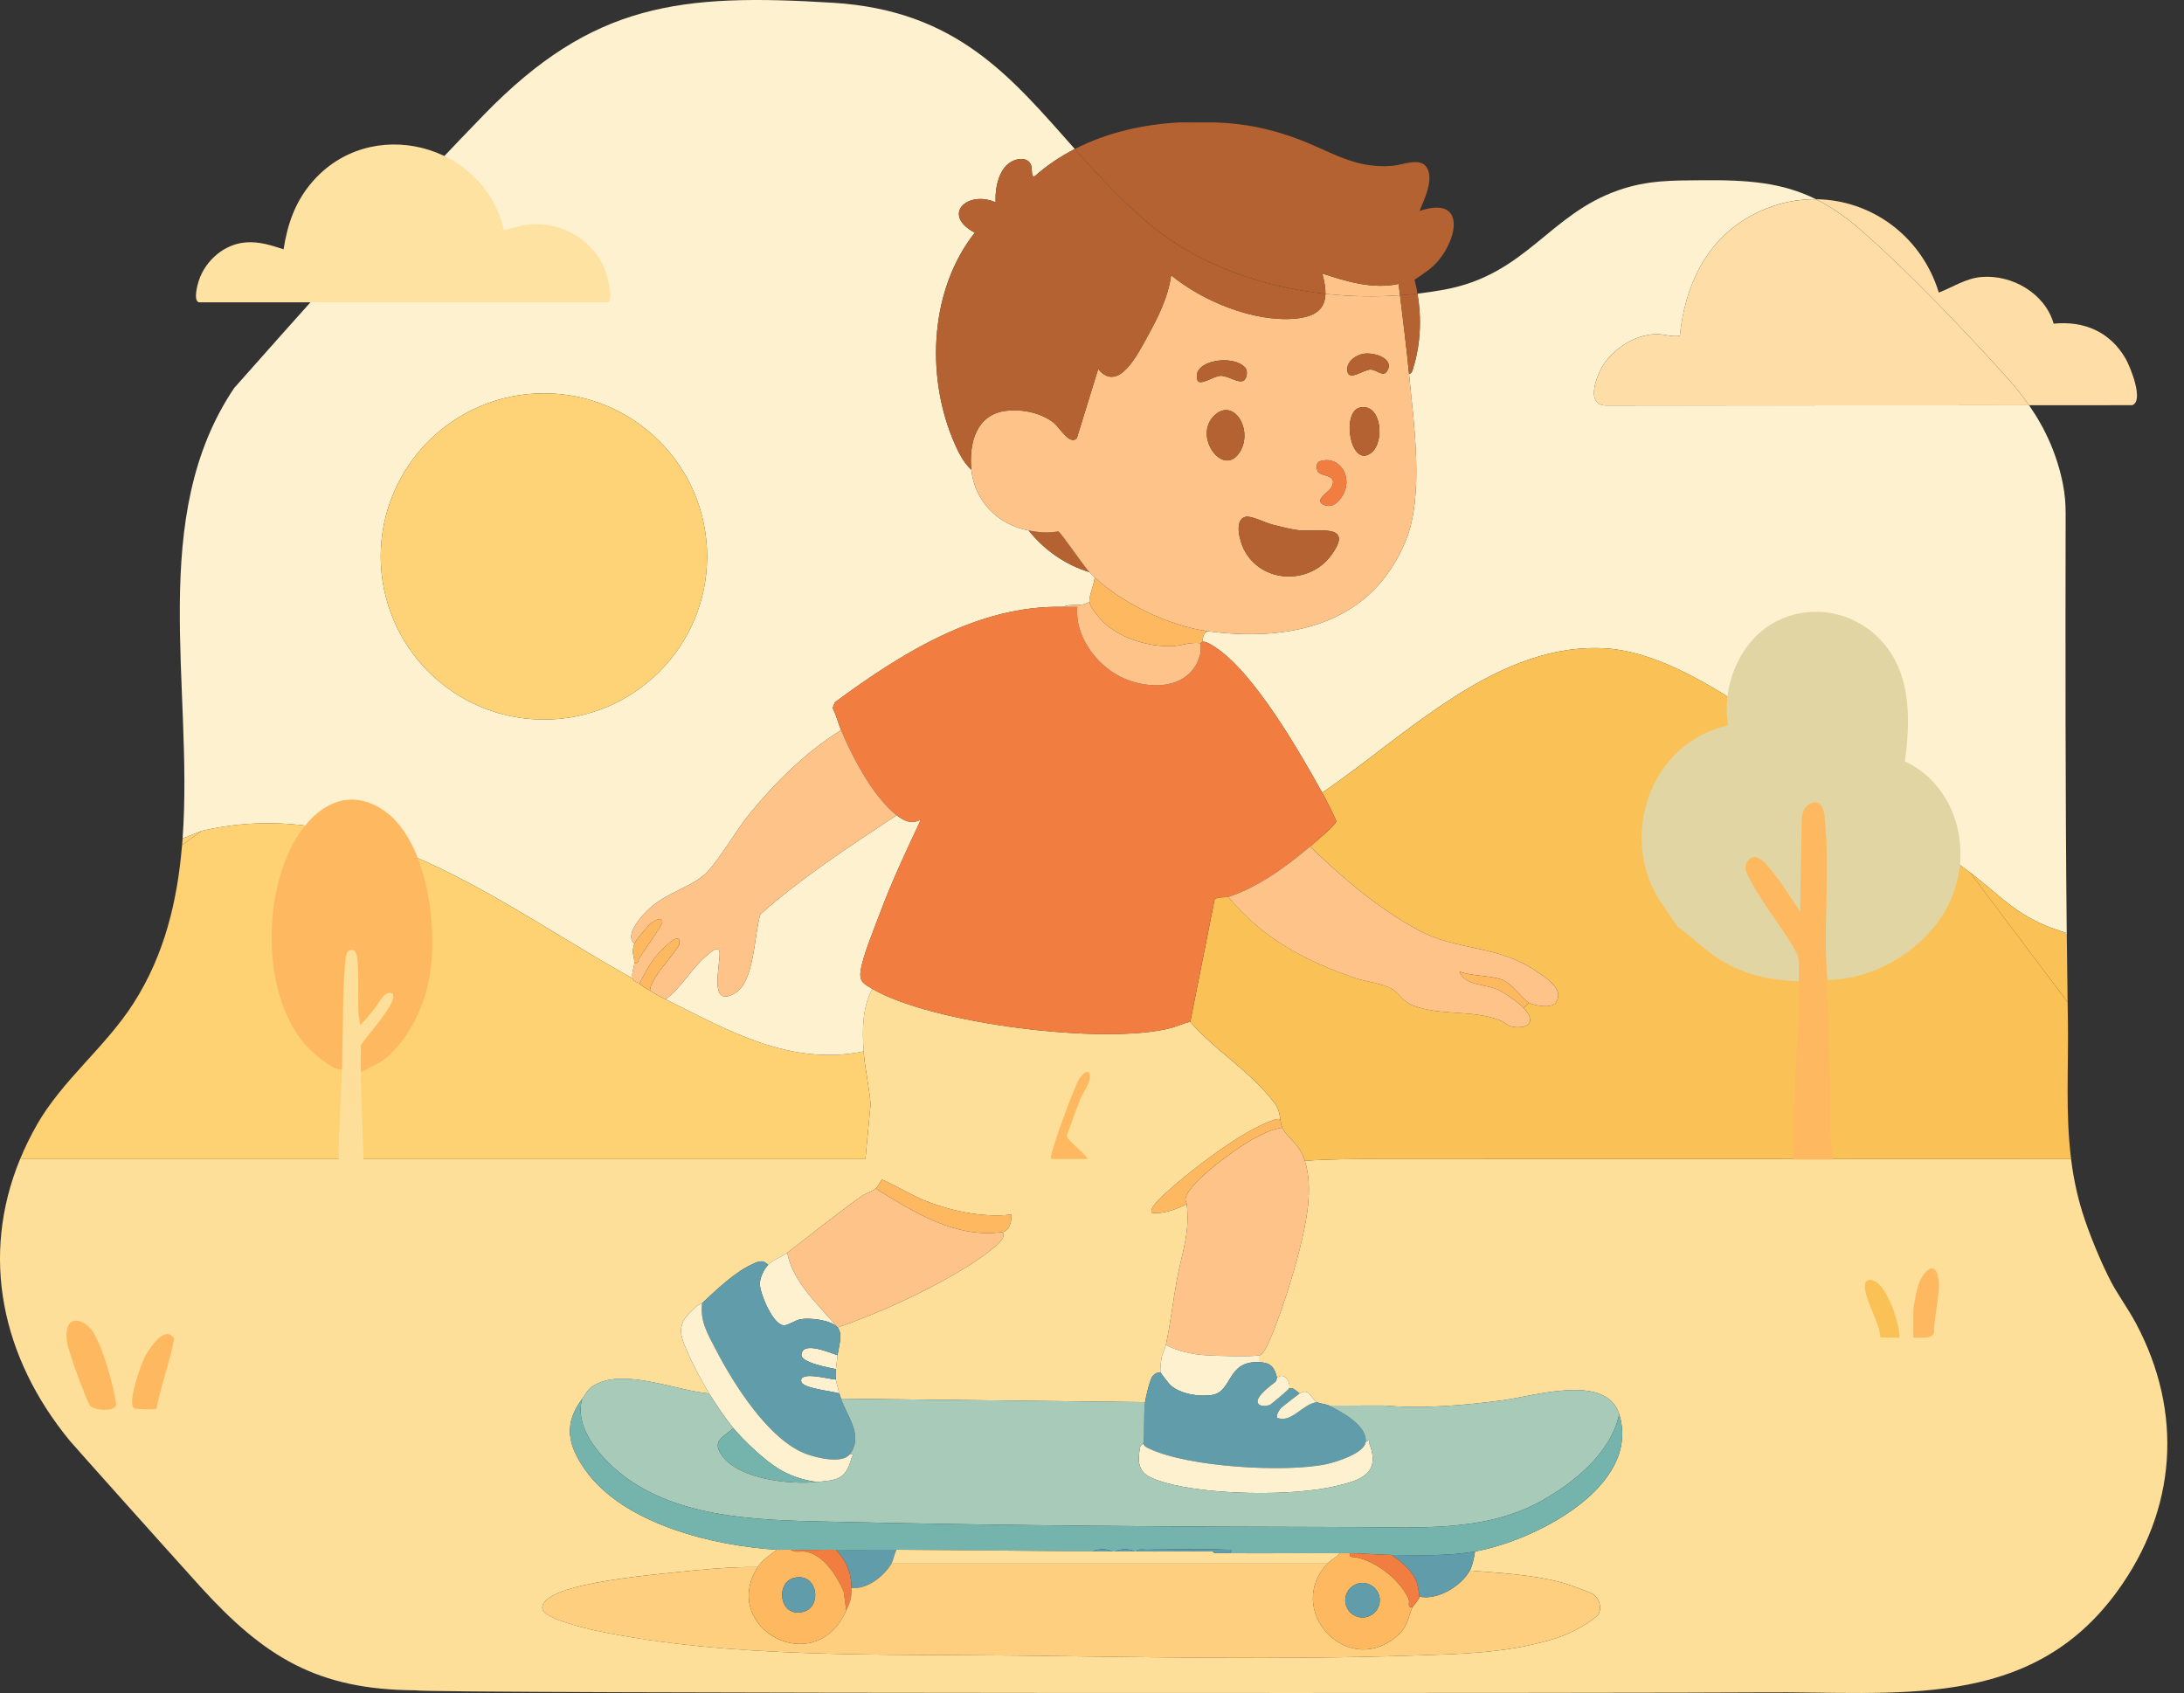 <svg width="129" height="100" viewBox="0 0 129 100" fill="none" xmlns="http://www.w3.org/2000/svg">
<rect x="0" y="0" width="129" height="100" fill="#333333" stroke="none"/>
<g clip-path="url(#clip0_401_2233)">
<path d="M118.479 22.224C118.987 22.785 119.443 23.352 119.847 23.937L125.94 23.933C126.657 23.692 125.823 21.651 125.549 21.178C124.634 19.603 123.107 18.941 121.301 19.117C120.794 17.337 118.854 16.209 117.033 16.361C116.122 16.437 115.349 16.959 114.519 17.282C113.482 13.903 110.493 11.8 107.259 11.767C108.122 12.194 108.981 12.776 109.891 13.568C112.625 15.947 116.023 19.509 118.479 22.222V22.224Z" fill="#FEDDA7"/>
<path d="M82.691 17.442C82.664 17.218 82.636 16.994 82.611 16.77C81.088 17.101 79.536 16.629 78.098 16.155C78.229 16.612 78.297 17.012 78.288 17.356C79.761 17.518 81.243 17.544 82.691 17.442Z" fill="#FEC388"/>
<path d="M67.789 13.148C70.641 15.575 74.427 16.932 78.288 17.356C78.297 17.012 78.229 16.612 78.098 16.155C79.537 16.628 81.089 17.101 82.611 16.77C82.638 16.994 82.665 17.217 82.691 17.442C83.038 17.418 83.384 17.387 83.726 17.348C83.679 17.068 83.621 16.792 83.551 16.523C84.099 16.15 84.592 15.857 85.015 15.326C86.188 13.852 86.451 11.574 83.844 12.463C84.128 11.78 84.774 10.473 84.2 9.799C83.792 9.321 82.78 9.752 82.251 9.795C79.957 9.982 78.585 8.913 76.584 8.181C74.952 7.585 73.575 7.308 71.839 7.232C71.771 7.229 71.703 7.234 71.634 7.232C71.566 7.23 71.497 7.234 71.428 7.232C71.224 7.227 71.018 7.232 70.812 7.232C70.744 7.232 70.676 7.231 70.607 7.232C70.301 7.238 69.989 7.217 69.684 7.232C67.556 7.336 65.388 7.825 63.484 8.801C64.785 10.264 66.154 11.758 67.788 13.148H67.789Z" fill="#B46231"/>
<path d="M64.658 34.103C64.557 34.008 64.446 33.896 64.35 33.795C62.935 33.366 61.678 32.49 60.76 31.334C58.945 31.007 57.562 29.599 57.374 27.744C56.876 27.314 56.519 26.532 56.269 25.925C54.688 22.069 54.944 17.079 57.577 13.744C55.584 12.69 57.132 11.217 58.809 11.95C58.758 11.111 59 9.834 59.88 9.481C60.232 9.339 60.71 9.327 60.889 9.718C60.988 9.935 60.883 10.511 61.117 10.41C61.836 9.77 62.634 9.236 63.485 8.8C59.732 4.58 56.547 0.619 49.213 0.164C40.168 -0.396 35.012 0.176 28.614 6.747C26.665 8.75 24.747 10.795 22.851 12.861C20.793 15.104 18.761 17.372 16.742 19.642C15.77 20.735 14.801 21.827 13.834 22.916C8.688 30.552 11.431 40.543 10.786 49.524C11.172 49.371 11.552 49.222 11.924 49.078C21.51 46.837 29.555 53.457 37.368 57.795C37.279 57.487 37.468 57.123 37.47 56.872C37.474 56.465 37.273 56.302 37.47 55.743C36.954 55.295 37.642 54.433 37.981 54.05C39.121 52.756 40.487 52.587 41.576 51.694C42.276 51.122 43.532 48.977 44.245 48.105C45.783 46.224 47.61 44.403 49.679 43.128C49.513 42.732 49.387 42.222 49.181 41.819L49.313 41.482C53.202 38.612 57.774 35.722 62.811 35.846C63.283 35.606 63.851 35.894 64.35 35.538C64.31 35.2 64.642 34.494 64.658 34.103ZM32.128 42.503C26.805 42.503 22.489 38.189 22.489 32.868C22.489 27.547 26.805 23.232 32.128 23.232C37.451 23.232 41.766 27.546 41.766 32.868C41.766 38.19 37.451 42.503 32.128 42.503Z" fill="#FEF1CF"/>
<path d="M83.486 21.695C83.436 21.857 83.42 22.036 83.227 22.103C83.502 25.001 84.127 29.242 83.04 31.916C81.022 36.881 76.243 37.936 71.326 37.283C71.026 37.428 71.08 37.645 71.018 37.898C71.288 37.896 71.548 38.084 71.767 38.225C74.045 39.686 76.764 44.41 78.096 46.82C83.065 43.457 88.473 37.828 94.972 38.308C100.203 38.695 106.885 44.725 111.099 47.826C112.81 49.086 114.692 50.258 116.363 51.537C118.341 53.05 119.234 54.229 121.801 55.025C121.892 55.053 121.983 55.077 122.074 55.102C121.989 46.85 121.995 38.58 122.009 30.322C122.009 29.736 121.961 29.151 121.845 28.576C121.493 26.834 120.819 25.337 119.847 23.936L94.97 23.952C93.752 24.012 94.161 22.65 94.493 21.929C95.048 20.727 96.512 19.748 97.845 19.735C98.31 19.73 98.751 19.919 99.221 19.833C99.521 16.912 100.74 14.228 103.384 12.765C104.642 12.069 105.97 11.753 107.259 11.766C105.276 10.785 103.268 10.623 100.567 10.646C98.772 10.661 97.334 10.635 95.609 11.232C91.48 12.662 90.164 16.201 85.336 17.103C84.808 17.202 84.27 17.282 83.726 17.345C83.97 18.78 83.911 20.322 83.485 21.692L83.486 21.695Z" fill="#FEF1CF"/>
<path d="M63.751 63.708C64.082 63.208 64.512 63.101 64.326 63.874C64.25 64.188 63.946 64.58 63.817 64.903C63.534 65.618 63.288 66.354 63.01 67.071C63.036 67.389 64.079 68.095 64.247 68.461H62.093C61.909 68.289 63.505 64.078 63.749 63.708H63.751ZM5.312 83.02C5.072 82.678 4.041 79.806 3.968 79.339C3.915 78.997 3.874 78.381 4.153 78.131C4.492 77.826 5.035 78.146 5.297 78.421C5.978 79.136 6.734 81.908 6.856 82.922C6.917 83.42 5.531 83.332 5.312 83.021V83.02ZM9.243 83.217C9.169 83.264 8.013 83.253 7.917 83.185C7.498 82.891 8.344 80.508 8.596 80.057C8.878 79.553 9.789 78.228 10.287 79.079C10.025 80.466 9.513 81.819 9.244 83.216L9.243 83.217Z" fill="#FEDF9A"/>
<path d="M125.059 93.993C119.872 101.124 111.966 99.884 104.101 99.963C99.352 100.011 25.054 100.047 24.534 99.842C18.722 99.811 15.605 97.855 11.861 93.749C9.412 91.04 4.325 85.347 4.122 85.1C0.088 80.19 -1.179 74.201 1.188 68.461H51.115L51.423 65.231C51.345 64.189 51.086 63.14 51.013 62.102C50.926 60.888 50.921 59.495 51.526 58.411C55.065 60.48 65.28 61.744 69.174 60.719C69.553 60.619 69.912 60.431 70.301 60.359C71.678 61.949 73.627 63.148 74.97 64.767C75.476 65.379 75.541 65.482 75.635 66.205C75.527 65.998 75.302 66.134 75.153 66.183C73.393 66.768 70.266 69.171 68.863 70.46C68.672 70.636 67.807 71.398 68.043 71.641C68.766 71.715 69.453 71.423 70.096 71.128C70.3 72.847 69.809 73.964 69.51 75.62C69.28 76.891 69.13 78.171 68.865 79.436C68.813 79.676 68.627 79.98 68.585 80.336C68.562 80.533 68.51 80.904 68.557 81.076C68.352 81.055 68.221 81.127 68.088 81.275C67.917 81.463 67.685 82.505 67.633 82.82L49.679 82.615C49.645 82.511 49.606 82.416 49.577 82.307C49.53 82.136 49.389 81.611 49.371 81.487C49.35 81.34 49.351 81.02 49.371 80.871C49.414 80.555 49.444 80.343 49.474 80.051C49.522 79.572 49.817 78.812 49.474 78.41C51.53 77.696 53.646 76.77 55.559 75.724C56.463 75.229 57.656 74.538 58.449 73.895C58.728 73.669 59.486 73.141 59.221 72.769C59.638 72.706 59.762 72.126 59.733 71.743C57.971 71.933 56.146 71.525 54.502 70.87C54.104 70.712 52.23 69.676 52.097 69.686C52.053 69.689 51.838 70.113 51.73 70.204C51.572 70.34 51.096 70.51 50.896 70.652C49.38 71.721 47.965 72.875 46.499 74C46.2 74.229 45.678 74.387 45.369 74.718C45.055 74.347 44.723 74.537 44.377 74.7C43.354 75.183 42.284 76.215 41.471 76.974C41.403 77.038 41.221 77.074 41.115 77.178C40.628 77.661 40.164 77.999 40.235 78.77C40.301 79.483 41.459 81.621 41.882 82.307C39.984 82.151 36.989 80.849 35.223 81.754C34.713 82.015 34.674 82.239 34.392 82.615C33.282 84.096 33.519 85.33 34.555 86.811C36.804 90.025 42.164 91.316 45.883 91.538C45.489 91.855 45.032 92.124 44.754 92.563C43.127 92.541 41.5 92.703 39.882 92.872C37.989 93.069 35.563 93.315 33.752 93.822C33.259 93.959 31.891 94.404 32.043 95.055C32.177 95.628 34.697 96.211 35.288 96.334C43.133 97.968 52.072 97.694 60.096 97.79C67.825 97.881 75.641 98.044 83.377 97.79C86.209 97.697 88.828 97.665 91.584 96.865C92.628 96.562 93.517 96.112 94.359 95.436C94.653 95.063 94.493 94.405 94.095 94.161C93.875 94.025 92.686 93.601 92.382 93.514C90.63 93.015 88.633 92.913 86.818 92.769C86.978 92.478 87.073 91.976 87.126 91.64C90.542 91.042 96.966 87.86 95.642 83.538C94.894 81.097 90.606 82.462 88.805 82.704C86.501 83.013 84.052 83.226 81.745 83.021L78.508 83.025C78.332 82.936 77.958 82.911 77.79 82.82C77.41 82.614 77.37 81.951 76.764 82.307C76.557 82.174 76.427 81.953 76.148 81.999C76.251 81.6 75.84 81.027 75.43 81.384C75.269 80.741 75.065 80.5 74.404 80.461V80.051C74.618 79.993 74.874 79.433 74.966 79.227C75.606 77.791 76.366 75.378 76.753 73.836C77.162 72.208 77.588 70.178 77.071 68.564C78.561 68.46 80.043 68.458 81.539 68.457C95.081 68.449 108.726 68.461 122.329 68.461C122.458 69.488 122.664 70.521 122.988 71.573C123.366 72.801 124.097 74.577 124.693 75.715C124.772 75.866 124.859 76.016 124.948 76.167C125.072 76.376 125.202 76.587 125.337 76.797C125.618 77.242 125.909 77.689 126.155 78.153C128.975 83.433 128.573 89.162 125.059 93.993Z" fill="#FEDF9A"/>
<path d="M122.14 60.174C122.135 59.848 122.132 59.521 122.126 59.195L116.366 51.538C114.694 50.259 112.812 49.087 111.102 47.827C106.886 44.724 100.206 38.695 94.974 38.309C88.476 37.829 83.068 43.457 78.099 46.821C78.218 47.035 78.933 48.414 78.925 48.508C78.905 48.733 77.648 49.774 77.381 50C79.275 51.838 81.438 53.68 83.776 54.94C86.049 56.167 88.432 55.808 90.71 57.342C91.296 57.736 92.449 58.433 91.892 59.224C91.641 59.582 90.633 59.408 90.308 59.23L90 59.538C90.602 60.184 90.511 60.725 89.535 60.672C89.024 60.644 88.975 60.412 88.603 60.267C86.914 59.614 85.094 60.031 83.437 59.382C82.824 59.141 82.653 58.65 82.174 58.389C81.606 58.08 80.658 57.983 80.027 57.766C77.086 56.75 74.558 55.425 72.56 52.974C72.409 53.023 71.818 52.955 71.738 53.149L70.304 60.359C71.68 61.949 73.63 63.147 74.973 64.768C75.479 65.379 75.544 65.483 75.638 66.206C75.651 66.305 75.701 66.54 75.741 66.616C76.116 67.318 76.742 67.525 77.074 68.565C78.563 68.461 80.046 68.459 81.541 68.458C95.083 68.45 108.729 68.462 122.332 68.462C121.989 65.733 122.187 63.05 122.142 60.175L122.14 60.174Z" fill="#FAC156"/>
<path d="M122.076 55.191L121.803 55.026C119.237 54.231 118.344 53.052 116.365 51.539L122.126 59.195C122.106 57.861 122.09 56.526 122.076 55.191Z" fill="#FAC156"/>
<path d="M2.172 66.453C1.793 67.117 1.466 67.788 1.188 68.462H51.115L51.422 65.231C51.345 64.189 51.085 63.141 51.011 62.103C46.673 62.995 43.004 60.866 39.315 59.027C38.851 58.796 38.766 58.75 38.392 58.513C38.064 58.306 38.149 58.416 37.776 58.103C37.669 58.012 37.432 57.994 37.366 57.795C29.553 53.457 21.508 46.837 11.922 49.077C11.521 49.343 11.162 49.618 10.754 49.915C10.477 53.231 9.714 56.401 7.889 59.255C6.22 61.865 3.697 63.777 2.17 66.451L2.172 66.453Z" fill="#FED172"/>
<path d="M11.924 49.078C11.552 49.223 11.173 49.371 10.786 49.524C10.776 49.655 10.766 49.786 10.756 49.916C11.165 49.619 11.525 49.343 11.924 49.078Z" fill="#FED172"/>
<path d="M1.188 68.461L51.115 68.463L1.188 68.461Z" fill="#FED172"/>
<path d="M32.128 42.503C37.451 42.503 41.766 38.189 41.766 32.868C41.766 27.547 37.451 23.233 32.128 23.233C26.805 23.233 22.49 27.547 22.49 32.868C22.49 38.189 26.805 42.503 32.128 42.503Z" fill="#FED377"/>
<path d="M103.384 12.767C100.741 14.23 99.52 16.914 99.221 19.836C98.752 19.922 98.312 19.733 97.846 19.737C96.512 19.75 95.048 20.73 94.494 21.931C94.161 22.652 93.753 24.013 94.97 23.954L119.847 23.938C119.442 23.354 118.986 22.786 118.479 22.226C116.023 19.512 112.626 15.951 109.891 13.571C108.981 12.78 108.122 12.197 107.259 11.77C105.969 11.757 104.642 12.073 103.383 12.769L103.384 12.767Z" fill="#FEDDA7"/>
<path d="M62.51 31.387C61.889 31.497 61.361 31.442 60.76 31.334C61.678 32.49 62.935 33.367 64.351 33.796C64.015 33.444 62.678 31.465 62.511 31.387H62.51Z" fill="#B46231"/>
<path d="M50.831 57.359C50.958 56.466 51.626 54.878 51.962 53.975C52.671 52.077 53.531 50.239 54.396 48.409C53.855 48.7 53.411 48.502 52.962 48.154C50.197 49.988 47.405 51.796 44.914 54.005C44.542 55.144 44.586 57.973 43.417 58.661C41.781 59.624 42.595 56.856 42.499 56.203C42.438 55.791 41.86 56.347 41.726 56.459C40.835 57.202 40.263 58.33 39.317 59.026C43.006 60.865 46.674 62.994 51.014 62.102C50.927 60.888 50.922 59.495 51.527 58.411C51.038 58.125 50.743 57.99 50.832 57.359H50.831Z" fill="#FEF1CF"/>
<path d="M55.559 75.724C56.463 75.229 57.656 74.538 58.449 73.895C58.728 73.669 59.487 73.141 59.221 72.769C56.471 73.179 53.962 71.595 51.732 70.205C51.574 70.339 51.097 70.51 50.896 70.651C49.381 71.72 47.966 72.875 46.499 73.999C46.849 75.775 48.36 77.07 49.474 78.409C51.531 77.695 53.646 76.769 55.559 75.723V75.724Z" fill="#FEC388"/>
<path d="M46.326 78.282C46.591 78.269 46.98 77.975 47.291 77.922C47.852 77.826 49.091 77.963 49.472 78.41C48.359 77.071 46.846 75.776 46.497 74C46.2 74.229 45.677 74.387 45.369 74.718C45.11 74.995 44.868 75.484 44.883 75.871C44.905 76.428 45.672 78.315 46.326 78.282Z" fill="#FEF1CF"/>
<path d="M5.297 78.419C5.035 78.144 4.492 77.825 4.153 78.13C3.874 78.382 3.915 78.997 3.968 79.338C4.042 79.806 5.072 82.677 5.312 83.019C5.531 83.33 6.916 83.419 6.856 82.92C6.734 81.906 5.978 79.134 5.297 78.418V78.419Z" fill="#FEB960"/>
<path d="M59.221 72.769C59.639 72.707 59.762 72.126 59.733 71.743C57.971 71.932 56.146 71.525 54.502 70.87C54.104 70.711 52.23 69.676 52.097 69.685C52.053 69.688 51.838 70.113 51.731 70.205C53.961 71.594 56.47 73.179 59.221 72.769Z" fill="#FEB960"/>
<path d="M8.596 80.057C8.344 80.508 7.497 82.892 7.916 83.185C8.013 83.253 9.169 83.264 9.243 83.217C9.512 81.819 10.025 80.467 10.286 79.08C9.788 78.228 8.877 79.554 8.595 80.058L8.596 80.057Z" fill="#FEB960"/>
<path d="M47.336 80.018C47.298 80.489 48.98 80.785 49.37 80.871C49.413 80.555 49.443 80.343 49.473 80.051C49.011 79.907 47.403 79.182 47.336 80.018Z" fill="#FEF1CF"/>
<path d="M47.332 81.626C47.433 82.007 49.166 82.175 49.576 82.307C49.53 82.136 49.389 81.612 49.371 81.487C49.004 81.478 47.149 80.938 47.332 81.626Z" fill="#FEF1CF"/>
<path d="M122.077 55.191C122.077 55.161 122.077 55.132 122.077 55.103C121.985 55.078 121.894 55.054 121.804 55.026L122.077 55.191Z" fill="#FEF1CF"/>
<path d="M42.238 79.643C43.299 81.696 45.417 85.108 47.674 85.902C48.288 86.117 49.755 86.479 50.191 85.897C51.036 84.773 50.006 83.63 49.678 82.615C49.644 82.511 49.605 82.417 49.575 82.307C49.166 82.175 47.433 82.006 47.331 81.626C47.149 80.938 49.004 81.478 49.37 81.487C49.349 81.34 49.35 81.02 49.37 80.872C48.979 80.786 47.296 80.49 47.335 80.019C47.403 79.182 49.011 79.907 49.473 80.052C49.521 79.573 49.816 78.813 49.473 78.411C49.091 77.964 47.853 77.827 47.291 77.923C46.98 77.976 46.591 78.27 46.326 78.283C45.671 78.315 44.905 76.429 44.884 75.872C44.868 75.486 45.112 74.996 45.369 74.719C45.055 74.348 44.722 74.537 44.377 74.7C43.354 75.183 42.284 76.216 41.471 76.974C41.33 78 41.792 78.778 42.238 79.643Z" fill="#609CAA"/>
<path d="M52.963 48.154C53.411 48.502 53.856 48.699 54.397 48.409C53.531 50.239 52.67 52.075 51.963 53.975C51.626 54.877 50.959 56.466 50.831 57.359C50.741 57.99 51.038 58.125 51.526 58.411C55.065 60.48 65.281 61.744 69.174 60.72C69.555 60.619 69.912 60.432 70.301 60.359L71.736 53.149C71.816 52.954 72.407 53.023 72.558 52.975C74.295 52.417 75.998 51.169 77.38 50.001C77.647 49.775 78.904 48.734 78.924 48.508C78.932 48.414 78.216 47.036 78.097 46.821C76.765 44.411 74.046 39.687 71.768 38.226C71.55 38.086 71.289 37.897 71.019 37.899C71.011 37.932 70.923 37.972 70.916 38.002C70.876 38.169 70.948 38.425 70.892 38.643C70.347 40.758 67.864 40.804 66.21 39.988C64.729 39.258 63.473 37.545 63.632 35.847C63.359 35.842 63.084 35.854 62.811 35.847C57.775 35.722 53.201 38.612 49.313 41.482L49.182 41.819C49.387 42.222 49.512 42.732 49.678 43.129C50.349 44.727 51.583 47.084 52.962 48.154H52.963Z" fill="#F17E40"/>
<path d="M83.041 31.916C84.129 29.242 83.503 25.001 83.228 22.103C83.081 20.55 82.879 18.993 82.692 17.442C81.246 17.544 79.762 17.518 78.289 17.356C78.266 18.208 77.757 18.706 76.507 18.82C74.064 19.041 71.034 17.791 69.174 16.257C69.009 17.54 68.374 18.798 67.754 19.916C67.224 20.871 66.056 23.258 64.865 21.796L63.608 25.872C63.209 26.348 62.584 25.246 62.245 24.977C61.497 24.384 60.422 24.164 59.478 24.259C57.655 24.441 57.218 26.204 57.374 27.744C57.562 29.599 58.945 31.007 60.76 31.334C61.362 31.443 61.89 31.497 62.51 31.387C62.676 31.464 64.015 33.444 64.35 33.796C64.445 33.897 64.556 34.009 64.658 34.104C66.299 35.645 69.094 36.987 71.327 37.283C76.243 37.937 81.022 36.882 83.041 31.917V31.916ZM80.969 26.767C79.759 27.658 79.207 24.323 80.327 24.073C81.596 23.789 81.832 26.131 80.969 26.767ZM80.533 20.898C81.204 20.785 82.439 21.22 81.901 21.958C81.672 22.271 81.296 21.823 80.938 21.829C80.526 21.835 79.605 22.59 79.577 21.848C79.557 21.341 80.076 20.976 80.533 20.899V20.898ZM77.959 27.246C78.913 26.932 79.646 27.779 79.512 28.692C79.435 29.218 78.903 30.045 78.299 29.855C77.493 29.601 78.466 29.083 78.615 28.827C79.104 27.988 78.005 28.174 77.839 27.849C77.741 27.659 77.734 27.32 77.958 27.246H77.959ZM75.121 30.976C75.581 31.094 76.271 31.276 76.725 31.321C77.822 31.432 80.057 30.872 78.611 32.821C77.305 34.578 74.463 34.456 73.462 32.429C73.233 31.964 72.876 30.726 73.555 30.53C73.886 30.436 74.715 30.871 75.121 30.975V30.976ZM70.726 22.447C70.36 21.285 72.844 20.895 73.553 21.723C73.726 21.924 73.646 22.422 73.415 22.503C73.074 22.622 72.552 22.194 72.095 22.197C71.694 22.199 70.848 22.838 70.725 22.447H70.726ZM71.67 24.6C72.804 23.399 74.036 25.32 73.261 26.652C72.31 28.284 70.478 25.86 71.67 24.6Z" fill="#FEC388"/>
<path d="M63.632 35.846C63.472 37.544 64.728 39.257 66.21 39.988C67.864 40.803 70.347 40.758 70.891 38.643C70.948 38.425 70.876 38.169 70.916 38.001C70.351 37.897 69.76 38.151 69.205 38.167C67.917 38.204 66.367 37.765 65.375 36.925C65.061 36.66 64.398 35.935 64.35 35.54C63.85 35.895 63.283 35.606 62.812 35.847C63.085 35.855 63.36 35.842 63.633 35.847L63.632 35.846Z" fill="#FEC388"/>
<path d="M65.375 36.925C66.367 37.764 67.918 38.203 69.205 38.166C69.76 38.149 70.351 37.896 70.915 38.001C70.922 37.971 71.01 37.931 71.018 37.898C71.081 37.644 71.026 37.428 71.326 37.283C69.093 36.986 66.3 35.645 64.657 34.103C64.642 34.496 64.309 35.2 64.349 35.54C64.396 35.935 65.061 36.66 65.374 36.926L65.375 36.925Z" fill="#FEB960"/>
<path d="M83.227 22.103C83.42 22.036 83.435 21.857 83.486 21.694C83.912 20.324 83.972 18.782 83.727 17.347C83.384 17.386 83.039 17.418 82.692 17.441C82.88 18.992 83.082 20.549 83.228 22.102L83.227 22.103Z" fill="#B46231"/>
<path d="M60.889 9.718C60.711 9.328 60.232 9.339 59.88 9.482C59.001 9.835 58.759 11.111 58.809 11.951C57.132 11.218 55.584 12.691 57.577 13.745C54.944 17.08 54.688 22.07 56.269 25.926C56.518 26.533 56.875 27.315 57.374 27.745C57.218 26.206 57.655 24.442 59.478 24.26C60.422 24.166 61.497 24.385 62.245 24.979C62.585 25.248 63.209 26.349 63.608 25.873L64.865 21.797C66.056 23.259 67.224 20.872 67.754 19.918C68.374 18.799 69.009 17.541 69.174 16.259C71.033 17.791 74.064 19.043 76.507 18.821C77.757 18.707 78.266 18.209 78.289 17.357C74.428 16.932 70.642 15.576 67.79 13.149C66.156 11.759 64.787 10.264 63.486 8.802C62.635 9.239 61.837 9.772 61.118 10.412C60.884 10.513 60.989 9.937 60.89 9.719L60.889 9.718Z" fill="#B46231"/>
<path d="M70.023 70.79C70.002 70.912 70.082 71.019 70.095 71.128C70.299 72.847 69.809 73.964 69.51 75.62C69.28 76.891 69.13 78.172 68.864 79.436C69.563 79.811 70.381 79.991 71.174 80.05C71.703 80.089 74.028 80.151 74.405 80.051C74.618 79.993 74.875 79.433 74.966 79.227C75.607 77.791 76.367 75.377 76.754 73.835C77.162 72.209 77.588 70.179 77.072 68.564C76.74 67.524 76.114 67.317 75.739 66.615C75.159 66.679 74.638 66.953 74.131 67.213C73.209 67.685 70.196 69.823 70.024 70.79H70.023Z" fill="#FEC388"/>
<path d="M45.994 86.761C46.694 87.182 47.434 87.421 48.243 87.538C49.393 87.419 49.95 87.43 50.289 86.147C50.336 85.971 50.529 85.882 50.193 85.897C49.757 86.479 48.289 86.117 47.676 85.902C45.418 85.109 43.3 81.697 42.24 79.643C41.792 78.778 41.331 78 41.473 76.974C41.404 77.038 41.222 77.074 41.117 77.178C40.63 77.661 40.166 77.999 40.237 78.77C40.302 79.483 41.46 81.621 41.883 82.307C42.251 82.904 42.878 83.831 43.32 84.359C43.942 85.102 45.169 86.264 45.995 86.761H45.994Z" fill="#FEF1CF"/>
<path d="M71.174 80.049C70.38 79.991 69.563 79.811 68.864 79.436C68.813 79.676 68.627 79.981 68.585 80.336C68.561 80.533 68.51 80.904 68.556 81.077C68.568 81.121 69.035 81.725 69.115 81.8C69.703 82.346 70.802 82.51 71.573 82.401C72.821 82.225 72.432 80.346 74.403 80.462V80.052C74.027 80.152 71.701 80.09 71.173 80.05L71.174 80.049Z" fill="#FEF1CF"/>
<path d="M75.153 66.183C73.393 66.768 70.266 69.17 68.863 70.46C68.671 70.635 67.807 71.398 68.043 71.641C68.767 71.715 69.453 71.423 70.096 71.128C70.082 71.02 70.002 70.913 70.024 70.79C70.195 69.823 73.208 67.685 74.13 67.213C74.638 66.953 75.159 66.679 75.738 66.615C75.698 66.54 75.649 66.304 75.635 66.204C75.526 65.998 75.303 66.133 75.153 66.183Z" fill="#FEB960"/>
<path d="M64.247 68.461C64.079 68.095 63.035 67.389 63.01 67.071C63.287 66.354 63.532 65.618 63.816 64.903C63.945 64.58 64.251 64.188 64.326 63.874C64.511 63.101 64.08 63.208 63.75 63.708C63.505 64.078 61.909 68.289 62.093 68.461H64.248H64.247Z" fill="#FEB960"/>
<path d="M80.025 57.766C80.657 57.983 81.604 58.08 82.172 58.389C82.651 58.65 82.823 59.142 83.436 59.382C85.094 60.032 86.913 59.614 88.602 60.268C88.974 60.413 89.024 60.645 89.534 60.672C90.508 60.726 90.6 60.185 89.999 59.538C89.691 59.206 88.818 58.597 88.395 58.423C87.679 58.127 86.488 58.203 86.204 57.384C86.956 57.671 88.034 57.603 88.739 57.874C89.298 58.088 89.95 59.034 90.307 59.23C90.632 59.408 91.64 59.582 91.891 59.225C92.447 58.433 91.294 57.736 90.708 57.342C88.43 55.808 86.047 56.166 83.775 54.941C81.437 53.68 79.274 51.837 77.38 50.001C75.998 51.169 74.295 52.418 72.558 52.975C74.555 55.426 77.084 56.751 80.024 57.766H80.025Z" fill="#FEC388"/>
<path d="M88.739 57.874C88.034 57.605 86.955 57.673 86.203 57.385C86.487 58.204 87.678 58.127 88.395 58.424C88.818 58.598 89.691 59.207 89.999 59.539L90.306 59.231C89.95 59.035 89.297 58.089 88.739 57.874Z" fill="#FEB960"/>
<path d="M37.778 58.103C38.052 57.522 38.395 56.91 38.807 56.413C38.975 56.209 40.271 54.809 40.123 55.773C40.093 55.969 39.114 57.112 38.904 57.433C38.7 57.746 38.415 58.138 38.394 58.513C38.769 58.749 38.854 58.795 39.317 59.027C40.263 58.331 40.834 57.203 41.725 56.46C41.859 56.348 42.437 55.793 42.498 56.204C42.595 56.857 41.781 59.625 43.416 58.662C44.586 57.973 44.541 55.145 44.914 54.006C47.406 51.798 50.196 49.989 52.962 48.155C51.583 47.084 50.35 44.728 49.679 43.129C47.609 44.404 45.783 46.225 44.244 48.106C43.531 48.978 42.276 51.123 41.575 51.696C40.486 52.588 39.12 52.757 37.98 54.05C37.642 54.434 36.954 55.295 37.47 55.745C37.544 55.535 38.295 54.652 38.472 54.513C38.618 54.398 39.136 54.11 39.116 54.465C39.103 54.682 37.985 56.221 37.758 56.602C37.677 56.735 37.727 56.93 37.469 56.873C37.467 57.124 37.278 57.488 37.366 57.796C37.432 57.995 37.67 58.013 37.777 58.104L37.778 58.103Z" fill="#FEC388"/>
<path d="M37.758 56.601C37.985 56.22 39.103 54.681 39.116 54.464C39.137 54.109 38.618 54.397 38.473 54.511C38.296 54.651 37.545 55.535 37.471 55.743C37.274 56.302 37.474 56.465 37.471 56.872C37.727 56.929 37.679 56.734 37.759 56.601H37.758Z" fill="#FEB960"/>
<path d="M40.122 55.772C40.27 54.809 38.974 56.209 38.806 56.412C38.395 56.909 38.051 57.521 37.777 58.102C38.149 58.415 38.065 58.305 38.393 58.513C38.413 58.138 38.699 57.746 38.904 57.432C39.113 57.111 40.092 55.968 40.122 55.772Z" fill="#FEB960"/>
<path d="M73.463 32.429C74.463 34.455 77.305 34.579 78.611 32.821C80.059 30.873 77.824 31.432 76.725 31.321C76.272 31.275 75.581 31.094 75.122 30.976C74.715 30.872 73.888 30.436 73.556 30.532C72.877 30.726 73.234 31.965 73.463 32.43V32.429Z" fill="#B46231"/>
<path d="M73.26 26.652C74.036 25.32 72.804 23.399 71.669 24.6C70.477 25.86 72.31 28.284 73.26 26.652Z" fill="#B46231"/>
<path d="M80.327 24.073C79.207 24.324 79.759 27.658 80.969 26.767C81.832 26.131 81.596 23.789 80.327 24.073Z" fill="#B46231"/>
<path d="M78.616 28.826C78.466 29.083 77.494 29.601 78.301 29.854C78.904 30.044 79.435 29.218 79.513 28.691C79.647 27.778 78.913 26.931 77.96 27.245C77.736 27.319 77.744 27.658 77.841 27.848C78.007 28.174 79.106 27.987 78.617 28.826H78.616Z" fill="#F17E40"/>
<path d="M73.415 22.503C73.646 22.422 73.725 21.924 73.554 21.723C72.844 20.895 70.359 21.285 70.726 22.447C70.85 22.837 71.695 22.2 72.096 22.197C72.553 22.194 73.075 22.622 73.416 22.503H73.415Z" fill="#B46231"/>
<path d="M80.937 21.828C81.296 21.822 81.672 22.271 81.9 21.957C82.438 21.219 81.203 20.784 80.532 20.897C80.075 20.974 79.556 21.339 79.576 21.846C79.603 22.587 80.524 21.834 80.937 21.827V21.828Z" fill="#B46231"/>
<path d="M71.574 82.4C70.803 82.509 69.704 82.345 69.116 81.799C69.035 81.724 68.568 81.12 68.557 81.076C68.353 81.055 68.221 81.126 68.088 81.274C67.917 81.463 67.685 82.505 67.633 82.82C67.542 83.366 67.615 84.999 67.53 85.282C67.599 85.449 67.754 85.507 67.902 85.577C70.174 86.654 75.875 86.995 78.328 86.487C78.909 86.366 80.588 85.843 80.663 85.179C80.774 84.199 79.241 83.397 78.508 83.025C78.331 82.934 77.958 82.911 77.789 82.819C76.94 82.914 76.294 84.086 75.43 83.741C75.404 83.523 75.534 83.318 75.671 83.164C75.718 83.113 76.698 82.346 76.764 82.307C76.556 82.174 76.426 81.953 76.148 81.999C76.129 82.071 75.085 82.941 75.017 82.971C74.856 83.045 74.541 83.076 74.398 82.978C73.919 82.65 75.076 81.835 75.322 81.632C75.419 81.552 75.415 81.397 75.429 81.383C75.268 80.74 75.064 80.499 74.403 80.46C72.431 80.344 72.822 82.223 71.573 82.4L71.574 82.4Z" fill="#609CAA"/>
<path d="M75.431 83.742C76.294 84.087 76.94 82.914 77.79 82.82C77.41 82.614 77.37 81.951 76.765 82.306C76.699 82.345 75.719 83.111 75.672 83.164C75.535 83.318 75.405 83.523 75.431 83.741V83.742Z" fill="#FEF1CF"/>
<path d="M74.399 82.979C74.541 83.076 74.857 83.047 75.018 82.972C75.086 82.941 76.13 82.071 76.148 81.999C76.251 81.6 75.839 81.027 75.43 81.385C75.414 81.398 75.419 81.553 75.323 81.633C75.075 81.836 73.918 82.65 74.399 82.98V82.979Z" fill="#FEF1CF"/>
<path d="M67.348 85.453C67.07 86.847 67.497 87.192 68.785 87.567C71.316 88.304 76.257 88.389 78.818 87.796C80.257 87.462 81.577 87.117 80.896 85.304C80.82 85.103 80.963 84.983 80.664 85.179C80.589 85.842 78.911 86.366 78.329 86.487C75.876 86.995 70.175 86.654 67.903 85.577C67.755 85.507 67.6 85.449 67.531 85.283C67.527 85.295 67.371 85.335 67.348 85.454V85.453Z" fill="#FEF1CF"/>
<path d="M52.654 92.358C52.77 92.161 52.825 91.757 52.962 91.538C51.767 91.531 50.566 91.551 49.371 91.538C49.984 92.186 50.286 92.889 50.294 93.794C51.214 93.897 52.213 93.108 52.654 92.358Z" fill="#609CAA"/>
<path d="M47.651 91.668C48.71 91.915 49.423 93.093 49.831 94.001L49.986 95.129C50.233 94.579 50.3 94.427 50.294 93.795C50.285 92.89 49.983 92.187 49.371 91.539C48.485 91.528 47.588 91.571 46.704 91.539C46.959 91.748 47.33 91.594 47.652 91.668H47.651Z" fill="#F17E40"/>
<path d="M80.663 85.179C80.962 84.983 80.819 85.102 80.895 85.304C81.576 87.117 80.255 87.462 78.817 87.796C76.257 88.389 71.316 88.304 68.784 87.567C67.496 87.192 67.068 86.847 67.347 85.453C67.37 85.334 67.526 85.294 67.53 85.282C67.615 84.999 67.542 83.366 67.633 82.82L49.678 82.614C50.006 83.628 51.037 84.771 50.192 85.897C50.527 85.881 50.335 85.971 50.288 86.146C49.948 87.429 49.392 87.419 48.242 87.537C46.722 87.694 43.758 87.4 42.703 86.049C41.979 85.124 42.682 84.919 43.318 84.358C42.876 83.83 42.249 82.903 41.881 82.306C39.983 82.15 36.989 80.848 35.223 81.753C34.712 82.015 34.673 82.238 34.391 82.614C33.86 84.396 35.641 86.304 36.965 87.272C40.444 89.817 45.377 89.799 49.528 89.892C59.606 90.12 69.85 90.185 79.999 90.2C83.624 90.205 87.595 90.523 90.923 88.719C92.926 87.632 95.137 85.85 95.64 83.537C94.892 81.097 90.605 82.462 88.804 82.703C86.5 83.012 84.052 83.225 81.743 83.02L78.507 83.024C79.24 83.397 80.773 84.198 80.662 85.178L80.663 85.179Z" fill="#A8CAB9"/>
<path d="M83.843 94.307C83.823 94.496 83.458 94.862 83.433 94.922C83.085 95.75 83.171 96.129 82.353 96.766C79.476 99.009 75.871 95.071 78.405 92.359H52.654C52.212 93.108 51.213 93.898 50.293 93.795C50.299 94.427 50.232 94.577 49.985 95.129C48.132 99.271 42.485 96.152 44.753 92.564C43.125 92.542 41.498 92.704 39.88 92.873C37.987 93.071 35.561 93.316 33.75 93.823C33.258 93.96 31.889 94.405 32.041 95.056C32.175 95.629 34.694 96.212 35.286 96.335C43.131 97.969 52.07 97.695 60.094 97.791C67.823 97.882 75.638 98.044 83.375 97.791C86.207 97.697 88.826 97.665 91.581 96.866C92.626 96.563 93.514 96.112 94.357 95.437C94.65 95.064 94.491 94.406 94.093 94.162C93.873 94.026 92.684 93.602 92.381 93.515C90.628 93.016 88.631 92.914 86.816 92.769C86.313 93.682 84.913 94.539 83.841 94.308L83.843 94.307Z" fill="#FDCF7E"/>
<path d="M90.923 88.719C87.595 90.523 83.625 90.206 79.999 90.201C69.851 90.187 59.606 90.121 49.528 89.893C45.377 89.799 40.444 89.817 36.965 87.273C35.641 86.305 33.86 84.396 34.391 82.615C33.282 84.096 33.518 85.33 34.555 86.811C36.804 90.025 42.164 91.316 45.882 91.538C46.153 91.554 46.431 91.528 46.703 91.538C47.588 91.569 48.484 91.527 49.37 91.538C50.565 91.551 51.765 91.53 52.961 91.538C56.83 91.561 60.694 91.602 64.555 91.64C64.795 91.47 65.423 91.465 65.683 91.64C65.752 91.64 65.819 91.64 65.888 91.64C66.128 91.47 66.757 91.465 67.016 91.64C67.05 91.64 67.085 91.64 67.119 91.64C67.226 91.47 67.508 91.538 67.682 91.535C69.257 91.516 70.941 91.474 72.507 91.538C72.759 91.548 72.841 91.466 72.659 91.743C74.811 91.763 76.969 91.728 79.122 91.743C79.328 91.744 79.533 91.742 79.738 91.743C80.562 91.747 81.376 91.838 82.2 91.846C83.845 91.859 85.504 91.925 87.125 91.64C90.54 91.042 96.965 87.86 95.641 83.538C95.137 85.85 92.926 87.633 90.923 88.719Z" fill="#75B4AC"/>
<path d="M49.986 95.128L49.831 93.999C49.422 93.092 48.709 91.913 47.651 91.667C47.329 91.592 46.958 91.746 46.703 91.538C46.431 91.528 46.154 91.554 45.883 91.538C45.489 91.854 45.032 92.124 44.754 92.563C42.487 96.151 48.133 99.27 49.987 95.128H49.986ZM46.883 93.205C48.295 92.838 48.598 94.9 47.448 95.205C46.025 95.582 45.784 93.489 46.883 93.205Z" fill="#FEB960"/>
<path d="M82.201 91.846C82.774 92.268 83.451 92.775 83.691 93.484C83.723 93.577 83.849 94.247 83.843 94.307C84.915 94.539 86.315 93.682 86.818 92.768C86.978 92.478 87.072 91.976 87.126 91.64C85.505 91.924 83.847 91.859 82.201 91.846Z" fill="#609CAA"/>
<path d="M43.318 84.358C42.682 84.92 41.979 85.125 42.703 86.05C43.758 87.4 46.722 87.695 48.243 87.538C47.434 87.421 46.694 87.182 45.993 86.761C45.167 86.264 43.94 85.102 43.318 84.358Z" fill="#75B4AC"/>
<path d="M78.405 92.358C78.604 92.144 78.954 91.994 79.124 91.743C76.971 91.728 74.813 91.763 72.66 91.743C72.591 91.743 72.524 91.743 72.455 91.743C72.421 91.743 72.386 91.743 72.352 91.743C72.181 91.741 72.01 91.745 71.839 91.743C71.656 91.741 71.645 91.64 71.633 91.64C70.13 91.626 68.622 91.653 67.119 91.64C67.085 91.64 67.051 91.64 67.017 91.64C66.641 91.637 66.263 91.643 65.888 91.64C65.82 91.64 65.752 91.64 65.683 91.64C65.307 91.637 64.93 91.644 64.555 91.64C60.695 91.603 56.831 91.562 52.961 91.538C52.824 91.757 52.769 92.161 52.653 92.358H78.405Z" fill="#FEDF9A"/>
<path d="M71.634 91.641L71.839 91.743C72.01 91.745 72.181 91.741 72.353 91.743L72.404 91.642L72.455 91.743C72.524 91.743 72.592 91.743 72.661 91.743C72.844 91.466 72.761 91.548 72.509 91.538C70.943 91.475 69.258 91.516 67.684 91.536C67.51 91.538 67.228 91.47 67.121 91.641C68.624 91.653 70.132 91.626 71.635 91.641H71.634Z" fill="#609CAA"/>
<path d="M65.684 91.64C65.423 91.464 64.795 91.47 64.556 91.64C64.931 91.644 65.309 91.637 65.684 91.64Z" fill="#609CAA"/>
<path d="M67.018 91.64C66.757 91.464 66.129 91.47 65.89 91.64C66.265 91.643 66.643 91.637 67.018 91.64Z" fill="#609CAA"/>
<path d="M47.447 95.204C48.597 94.9 48.295 92.838 46.882 93.205C45.782 93.49 46.024 95.582 47.447 95.204Z" fill="#609CAA"/>
<path d="M71.84 91.743L71.635 91.64C71.646 91.64 71.657 91.741 71.84 91.743Z" fill="#75B4AC"/>
<path d="M72.353 91.743C72.386 91.743 72.421 91.743 72.455 91.743L72.404 91.642L72.353 91.743Z" fill="#75B4AC"/>
<path d="M78.405 92.358C75.87 95.071 79.476 99.008 82.352 96.765C83.169 96.128 83.084 95.749 83.432 94.921C83.072 94.985 83.299 94.647 83.199 94.433C82.652 93.249 81.232 92.193 80.068 91.983C79.885 91.95 79.678 92.018 79.74 91.742C79.534 91.741 79.329 91.743 79.124 91.742C78.954 91.993 78.605 92.143 78.405 92.357V92.358ZM80.479 93.503C81.041 93.503 81.498 93.959 81.498 94.521C81.498 95.084 81.042 95.54 80.479 95.54C79.915 95.54 79.459 95.084 79.459 94.521C79.459 93.959 79.915 93.503 80.479 93.503Z" fill="#FEB960"/>
<path d="M80.068 91.984C81.232 92.193 82.652 93.25 83.199 94.433C83.299 94.648 83.072 94.986 83.432 94.922C83.458 94.862 83.823 94.496 83.843 94.307C83.849 94.248 83.723 93.577 83.691 93.484C83.451 92.774 82.774 92.268 82.201 91.845C81.376 91.838 80.563 91.747 79.74 91.743C79.678 92.02 79.885 91.951 80.068 91.984Z" fill="#F17E40"/>
<path d="M80.478 95.54C81.041 95.54 81.498 95.084 81.498 94.521C81.498 93.958 81.041 93.501 80.478 93.501C79.915 93.501 79.459 93.958 79.459 94.521C79.459 95.084 79.915 95.54 80.478 95.54Z" fill="#609CAA"/>
<path d="M99.066 54.709L98.028 53.199C95.592 49.325 97.513 43.847 102.074 42.847C101.66 40.517 102.794 37.755 104.967 36.677C107.264 35.539 109.951 36.256 111.467 38.261C112.894 40.147 112.823 42.73 112.515 44.964C115.319 46.307 116.399 49.616 115.467 52.519C114.485 55.578 111.113 57.873 107.923 57.883C107.676 54.737 108.097 51.254 107.757 48.152C107.618 46.891 106.431 47.369 106.428 48.411L106.335 53.873L105.118 52.042C104.732 51.666 103.871 50.072 103.256 50.836C102.918 51.256 103.215 51.658 103.427 52.061C104.202 53.531 105.408 54.914 106.188 56.402C106.304 56.895 106.25 57.452 106.252 57.966C105.329 57.915 104.377 57.822 103.494 57.548C101.404 56.901 100.676 55.941 99.065 54.709H99.066Z" fill="#E0D5A3"/>
<path d="M107.923 57.883C107.861 58.751 107.988 59.61 108.007 60.472C108.052 62.521 108.135 64.637 108.087 66.699L108.257 68.491C107.506 68.491 106.695 68.491 105.917 68.491C106.002 67.227 105.95 65.952 105.998 64.688C106.065 62.862 106.218 61.048 106.252 59.22C106.259 58.804 106.254 58.383 106.252 57.967C106.25 57.453 106.304 56.896 106.188 56.403C105.408 54.915 104.202 53.533 103.428 52.062C103.215 51.658 102.919 51.257 103.256 50.837C103.871 50.072 104.733 51.667 105.119 52.043L106.335 53.874L106.429 48.413C106.432 47.37 107.619 46.892 107.757 48.153C108.098 51.255 107.676 54.739 107.923 57.884V57.883Z" fill="#FEB960"/>
<path d="M20.012 69.591C20.026 68.943 19.992 68.291 20.009 67.642C20.047 66.159 20.149 64.648 20.196 63.163C20.262 61.102 20.213 58.939 20.383 56.89C20.411 56.562 20.423 56.038 20.845 56.115C21.062 56.155 21.107 56.576 21.123 56.766C21.214 57.781 21.125 58.903 21.184 59.92C21.196 60.135 21.286 60.344 21.249 60.566C21.53 60.297 21.805 59.973 22.05 59.668C22.229 59.446 22.558 58.89 22.736 58.746C22.891 58.622 23.192 58.569 23.23 58.806C23.325 59.396 21.677 61.173 21.324 61.722C21.304 62.242 21.303 62.767 21.31 63.285C21.339 65.249 21.445 67.229 21.498 69.191C21.502 69.332 21.43 69.451 21.433 69.589H20.012V69.591Z" fill="#FEDF9A"/>
<path d="M25.329 57.908C25.008 59.519 24.143 61.335 22.885 62.419C22.448 62.795 22.072 62.917 21.615 63.19C21.514 63.25 21.435 63.298 21.31 63.286C21.302 62.767 21.304 62.243 21.323 61.724C21.677 61.175 23.324 59.397 23.23 58.807C23.192 58.57 22.891 58.623 22.736 58.748C22.558 58.891 22.23 59.447 22.05 59.669C21.805 59.974 21.531 60.297 21.249 60.568C21.285 60.345 21.196 60.136 21.184 59.921C21.125 58.905 21.214 57.782 21.123 56.767C21.107 56.576 21.062 56.155 20.845 56.116C20.423 56.039 20.411 56.563 20.383 56.891C20.213 58.941 20.263 61.104 20.196 63.164C20.069 63.179 19.961 63.16 19.842 63.117C19.295 62.916 18.213 61.969 17.846 61.495C15.532 58.5 15.564 53.207 17.258 49.934C18.284 47.954 20.207 46.4 22.442 47.722C25.296 49.409 25.915 54.973 25.328 57.909L25.329 57.908Z" fill="#FEB960"/>
<path d="M114.104 74.926C114.228 75.135 114.358 75.346 114.493 75.556C114.439 75.095 114.286 74.918 114.104 74.926Z" fill="#FEB960"/>
<path d="M113.289 75.959C113.203 76.237 113.012 77.175 113.012 77.426V79.015C113.316 79.009 114.108 79.105 114.226 78.742C114.241 77.792 114.545 76.741 114.512 75.802C114.509 75.712 114.502 75.63 114.493 75.556C114.36 75.346 114.228 75.135 114.104 74.926C113.82 74.938 113.461 75.403 113.289 75.959Z" fill="#FEB960"/>
<path d="M111.072 79.004L112.191 79.015C112.241 78.226 111.458 76.006 110.753 75.683C110.275 75.465 110.092 75.695 110.16 76.169C110.281 76.993 111 78.105 111.072 79.005V79.004Z" fill="#FAC156"/>
<path d="M11.743 17.856C11.406 17.753 11.663 16.811 11.746 16.566C12.148 15.371 13.252 14.409 14.538 14.317C15.331 14.26 16.01 14.489 16.749 14.724C16.979 13.257 17.421 11.959 18.387 10.812C21.839 6.712 28.57 8.46 29.76 13.568C29.809 13.618 30.728 13.33 30.892 13.303C32.914 12.972 34.918 13.99 35.719 15.884C35.831 16.149 36.317 17.857 35.856 17.857H11.743V17.856Z" fill="#FEE2A2"/>
</g>
<defs>
<clipPath id="clip0_401_2233">
<rect width="128.015" height="100" fill="white"/>
</clipPath>
</defs>
</svg>
